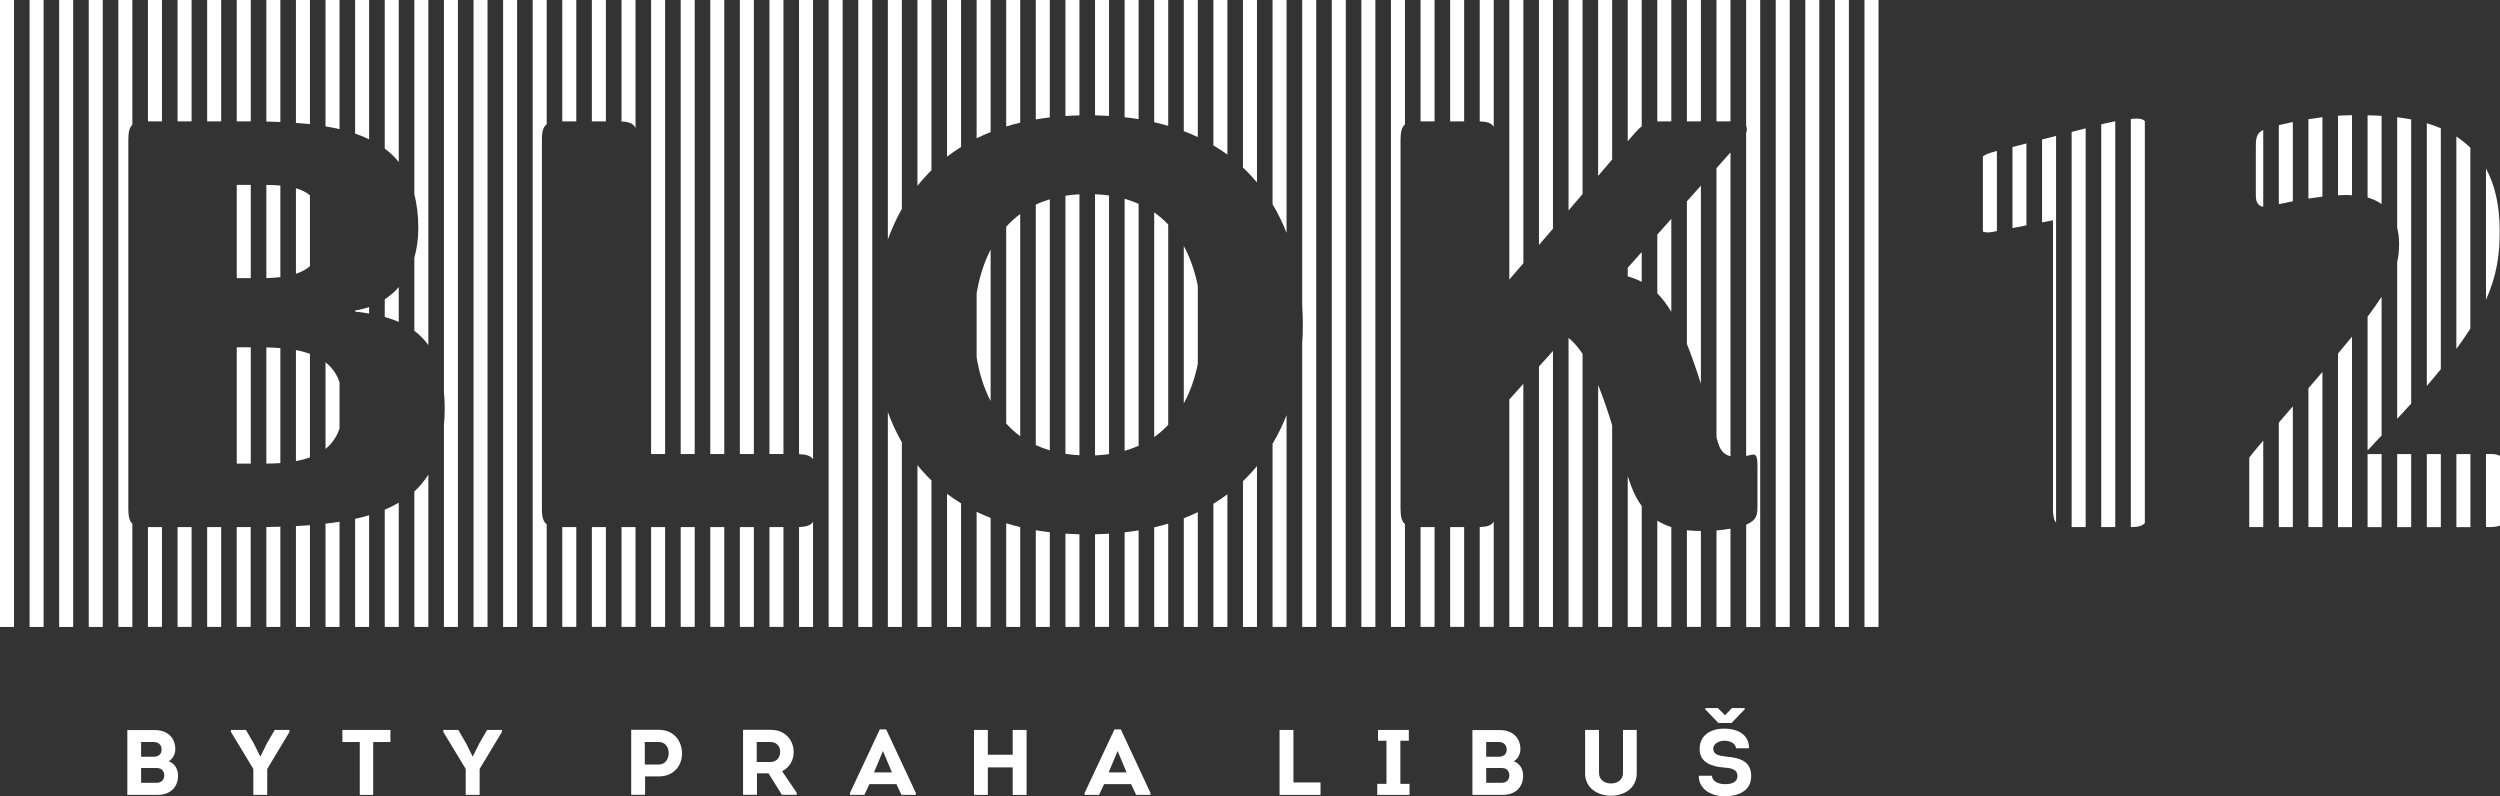 <?xml version="1.0" encoding="UTF-8"?><svg id="Vrstva_2" xmlns="http://www.w3.org/2000/svg" viewBox="0 0 428.39 136.44"><rect x="0" y="0" width="428.39" height="136.44" fill="#333333" stroke="none"/><g id="Vrstva_1-2"><path d="m24.18,131.6v2.54h2.64c.81,0,1.29-.48,1.33-1.22.02-.44-.16-.86-.49-1.1-.27-.19-.59-.22-.95-.22h-2.53Zm0-4.46v2.53h2.18c.81,0,1.32-.45,1.33-1.19.02-.81-.51-1.33-1.33-1.33h-2.18Zm4.74,3.3c1.04.43,1.59,1.33,1.59,2.48,0,1.95-1.3,3.29-3.53,3.29h-5.16v-11.11h4.72c2.03,0,3.5,1.21,3.5,3.29,0,.81-.41,1.62-1.11,2.05" style="fill:#fff;"/><polygon points="47.08 125.08 45.74 127.37 44.65 129.58 44.57 129.58 43.52 127.45 42.14 125.08 39.58 125.08 39.58 125.43 43.41 131.76 43.41 136.21 45.79 136.21 45.79 131.76 49.6 125.43 49.6 125.08 47.08 125.08" style="fill:#fff;"/><polygon points="58.67 125.08 58.67 127.15 61.65 127.15 61.65 136.21 63.95 136.21 63.95 127.15 66.9 127.15 66.9 125.08 58.67 125.08" style="fill:#fff;"/><polygon points="83.47 125.08 82.14 127.37 81.04 129.58 80.96 129.58 79.91 127.45 78.53 125.08 75.97 125.08 75.97 125.43 79.8 131.76 79.8 136.21 82.19 136.21 82.19 131.76 86 125.43 86 125.08 83.47 125.08" style="fill:#fff;"/><path d="m112.91,131.01c1.02,0,1.68-.89,1.68-1.95s-.63-1.91-1.68-1.91c-.81-.02-1.61,0-2.42,0v3.86h2.42Zm-4.75,5.18v-11.13c1.59-.02,3.16,0,4.75,0,2.59,0,3.96,1.96,3.96,4.05s-1.42,3.93-3.96,3.93h-2.37v3.15h-2.38Z" style="fill:#fff;"/><path d="m132.05,130.57c1,0,1.65-.78,1.64-1.73,0-.94-.62-1.69-1.64-1.69h-2.38v3.42h2.38Zm4.47,5.29v.33h-2.54l-2.29-3.67h-1.98v3.67h-2.38v-11.13c1.59,0,3.16-.01,4.75,0,2.54,0,3.92,1.85,3.92,3.81,0,1.42-.72,2.66-1.99,3.27l2.51,3.7Z" style="fill:#fff;"/><path d="m151.3,128.69l1.54,3.67h-3.08l1.54-3.67Zm-.54-3.7l-5.12,10.9v.32h2.48l.86-1.84h4.63l.87,1.84h2.46v-.32l-5.09-10.9h-1.1Z" style="fill:#fff;"/><polygon points="173.53 125.08 173.53 129.33 169.27 129.33 169.27 125.08 166.9 125.08 166.9 136.21 169.27 136.21 169.27 131.5 173.53 131.5 173.53 136.21 175.91 136.21 175.91 125.08 173.53 125.08" style="fill:#fff;"/><path d="m191.51,128.69l1.54,3.67h-3.08l1.54-3.67Zm-.54-3.7l-5.12,10.9v.32h2.48l.86-1.84h4.63l.87,1.84h2.46v-.32l-5.09-10.9h-1.1Z" style="fill:#fff;"/><polygon points="219.26 125.08 219.26 136.21 226.28 136.21 226.28 134.08 221.64 134.08 221.64 125.08 219.26 125.08" style="fill:#fff;"/><polygon points="236.13 125.08 236.13 126.93 237.58 126.93 237.58 134.32 236 134.32 236 136.21 241.53 136.21 241.53 134.32 239.96 134.32 239.96 126.93 241.41 126.93 241.41 125.08 236.13 125.08" style="fill:#fff;"/><path d="m254.67,131.6v2.54h2.64c.81,0,1.29-.48,1.33-1.22.02-.44-.16-.86-.49-1.1-.27-.19-.59-.22-.95-.22h-2.53Zm0-4.46v2.53h2.18c.81,0,1.32-.45,1.33-1.19.02-.81-.51-1.33-1.33-1.33h-2.18Zm4.74,3.3c1.04.43,1.59,1.33,1.59,2.48,0,1.95-1.3,3.29-3.53,3.29h-5.16v-11.11h4.72c2.03,0,3.5,1.21,3.5,3.29,0,.81-.41,1.62-1.11,2.05" style="fill:#fff;"/><path d="m271.62,132.5v-7.42h2.38v7.37c0,1.19.97,1.8,2.06,1.8s2.05-.61,2.05-1.8v-7.37h2.35v7.42c0,2.49-2.05,3.85-4.4,3.85s-4.45-1.35-4.45-3.85" style="fill:#fff;"/><path d="m294.37,121.33l1.22,1.24,1.19-1.24h2.19v.21l-2.27,2.35h-2.24l-2.26-2.35v-.21h2.16Zm-1.02,11.59c.05,1.02,1.16,1.45,2.24,1.45.99,0,2.13-.24,2.13-1.4,0-1.27-1.37-1.38-2.43-1.46-2.02-.17-4.05-.86-4.05-3.16,0-2.46,2.02-3.5,4.23-3.5,2.08,0,4.24.87,4.24,3.37h-2.22c-.13-.91-1.07-1.29-2.02-1.29s-1.89.51-1.89,1.37c0,.99.97,1.21,2.13,1.34,2.35.21,4.37.73,4.37,3.34s-2.27,3.43-4.46,3.48c-2.23,0-4.53-1.1-4.53-3.53h2.27Z" style="fill:#fff;"/><rect width="2.4" height="107.43" style="fill:#fff;"/><rect x="5.07" width="2.4" height="107.43" style="fill:#fff;"/><rect x="10.14" width="2.4" height="107.43" style="fill:#fff;"/><rect x="15.21" width="2.4" height="107.43" style="fill:#fff;"/><rect x="81.14" width="2.4" height="107.43" style="fill:#fff;"/><rect x="86.21" width="2.4" height="107.43" style="fill:#fff;"/><rect x="141.99" width="2.4" height="107.43" style="fill:#fff;"/><rect x="147.07" width="2.4" height="107.43" style="fill:#fff;"/><rect x="228.21" width="2.4" height="107.43" style="fill:#fff;"/><rect x="233.28" width="2.4" height="107.43" style="fill:#fff;"/><rect x="304.28" width="2.4" height="107.43" style="fill:#fff;"/><rect x="309.35" width="2.4" height="107.43" style="fill:#fff;"/><rect x="314.42" width="2.4" height="107.43" style="fill:#fff;"/><rect x="319.49" width="2.4" height="107.43" style="fill:#fff;"/><path d="m68.33,49.2c-.72.83-1.53,1.52-2.4,2.09v3.03c.84.24,1.65.51,2.4.84v-5.96Z" style="fill:#fff;"/><path d="m63.25,23.87V0h-2.4v22.89c.86.29,1.65.62,2.4.98" style="fill:#fff;"/><path d="m63.25,52.61c-.78.27-1.59.47-2.4.59v.19c.83.09,1.63.2,2.4.34v-1.11Z" style="fill:#fff;"/><path d="m68.33,27.76V0h-2.4v25.46c.91.67,1.71,1.44,2.4,2.3" style="fill:#fff;"/><path d="m58.18,22.13V0h-2.4v21.65c.83.14,1.63.3,2.4.48" style="fill:#fff;"/><path d="m53.11,21.28V0h-2.4v21.06c.82.06,1.63.13,2.4.21" style="fill:#fff;"/><path d="m58.18,73.44v-7.95c-.49-1.42-1.3-2.54-2.4-3.41v14.84c1.09-.88,1.9-2.02,2.4-3.49" style="fill:#fff;"/><path d="m48.04,59.65c-.76-.06-1.56-.1-2.4-.12v19.91c.84,0,1.63-.03,2.4-.09v-19.7Z" style="fill:#fff;"/><path d="m50.71,46.92c.96-.32,1.75-.75,2.4-1.31v-12.15c-.66-.54-1.46-.93-2.4-1.2v14.67Z" style="fill:#fff;"/><path d="m45.64,47.65c.86-.02,1.66-.07,2.4-.16v-15.7c-.75-.07-1.55-.1-2.4-.1v15.96Z" style="fill:#fff;"/><path d="m71.68,39.1c0,1.88-.25,3.56-.68,5.06v12.53c.92.68,1.71,1.5,2.4,2.45V0h-2.4v33.27c.44,1.73.68,3.65.68,5.83" style="fill:#fff;"/><rect x="40.57" y="31.68" width="2.4" height="15.98" style="fill:#fff;"/><path d="m48.04,20.91V0h-2.4v20.83c.82.01,1.62.04,2.4.07" style="fill:#fff;"/><path d="m53.11,60.63c-.73-.26-1.53-.48-2.4-.64v19.02c.86-.16,1.67-.37,2.4-.63v-17.75Z" style="fill:#fff;"/><rect x="40.57" y="59.51" width="2.4" height="19.93" style="fill:#fff;"/><path d="m71,84.22v23.21h2.4v-26.1c-.69,1.08-1.47,2.05-2.4,2.89" style="fill:#fff;"/><path d="m50.71,90.14v17.29h2.4v-17.43c-.78.06-1.59.1-2.4.15" style="fill:#fff;"/><path d="m45.64,90.3v17.13h2.4v-17.18c-.79.02-1.59.04-2.4.06" style="fill:#fff;"/><path d="m55.78,89.74v17.69h2.4v-18.02c-.78.12-1.58.23-2.4.33" style="fill:#fff;"/><path d="m42.79,90.32h-2.23v17.1h2.4v-17.11c-.06,0-.12,0-.18,0" style="fill:#fff;"/><path d="m76.07,0v67.2c.08.89.14,1.81.14,2.81s-.06,1.92-.14,2.82v34.6h2.4V0h-2.4Z" style="fill:#fff;"/><path d="m60.85,88.91v18.52h2.4v-19.14c-.77.23-1.57.44-2.4.62" style="fill:#fff;"/><path d="m65.93,87.34v20.09h2.4v-21.29c-.75.44-1.55.84-2.4,1.2" style="fill:#fff;"/><rect x="35.5" y="90.32" width="2.4" height="17.1" style="fill:#fff;"/><rect x="40.57" width="2.4" height="20.8" style="fill:#fff;"/><rect x="35.5" width="2.4" height="20.8" style="fill:#fff;"/><rect x="25.35" width="2.4" height="20.8" style="fill:#fff;"/><rect x="30.43" width="2.4" height="20.8" style="fill:#fff;"/><rect x="30.43" y="90.32" width="2.4" height="17.1" style="fill:#fff;"/><rect x="25.35" y="90.32" width="2.4" height="17.1" style="fill:#fff;"/><path d="m21.99,87.15V23.98c0-1.34.19-2.14.69-2.6V0h-2.4v107.43h2.4v-17.68c-.5-.46-.69-1.26-.69-2.6" style="fill:#fff;"/><rect x="111.57" y="0" width="2.4" height="77.8" style="fill:#fff;"/><path d="m108.9,21.92V0h-2.4v20.82c1.27.05,2.02.33,2.4,1.11" style="fill:#fff;"/><rect x="101.42" width="2.4" height="20.8" style="fill:#fff;"/><rect x="116.64" y="0" width="2.4" height="77.8" style="fill:#fff;"/><path d="m139.32,78.7V0h-2.4v77.82c1.27.04,2.01.29,2.4.88" style="fill:#fff;"/><rect x="131.85" y="0" width="2.4" height="77.8" style="fill:#fff;"/><path d="m92.86,87.15V23.98c0-1.45.22-2.25.82-2.69V0h-2.4v107.43h2.4v-17.59c-.6-.44-.82-1.25-.82-2.69" style="fill:#fff;"/><rect x="126.78" y="0" width="2.4" height="77.8" style="fill:#fff;"/><rect x="121.71" y="0" width="2.4" height="77.8" style="fill:#fff;"/><rect x="96.35" width="2.4" height="20.8" style="fill:#fff;"/><rect x="121.71" y="90.32" width="2.4" height="17.1" style="fill:#fff;"/><rect x="126.78" y="90.32" width="2.4" height="17.1" style="fill:#fff;"/><rect x="131.85" y="90.32" width="2.4" height="17.1" style="fill:#fff;"/><path d="m136.92,90.31v17.12h2.4v-18c-.39.59-1.13.84-2.4.88" style="fill:#fff;"/><rect x="111.57" y="90.32" width="2.4" height="17.1" style="fill:#fff;"/><rect x="116.64" y="90.32" width="2.4" height="17.1" style="fill:#fff;"/><rect x="106.5" y="90.32" width="2.4" height="17.1" style="fill:#fff;"/><rect x="101.42" y="90.32" width="2.4" height="17.1" style="fill:#fff;"/><rect x="96.35" y="90.32" width="2.4" height="17.1" style="fill:#fff;"/><polygon points="354.99 90.32 357.39 90.32 357.39 21.99 354.99 22.61 354.99 90.32" style="fill:#fff;"/><path d="m360.06,21.31v69.01h2.4V20.78c-.49.09-.99.2-1.53.31l-.87.22Z" style="fill:#fff;"/><path d="m365.13,90.32c1.23,0,1.97-.18,2.4-.7V20.74c-.29-.29-.73-.42-1.4-.42-.29,0-.63.02-1,.06v69.95Z" style="fill:#fff;"/><path d="m339.78,26.79v12.89c.43.19,1.05.2,1.99,0l.41-.08v-13.73l-.11.03c-1.11.29-1.82.53-2.29.89" style="fill:#fff;"/><path d="m349.92,38.11l1.87-.36v49.4c0,1.18.15,1.93.53,2.42V23.29l-2.4.61v14.21Z" style="fill:#fff;"/><polygon points="344.85 39.08 347.24 38.62 347.24 24.58 344.85 25.19 344.85 39.08" style="fill:#fff;"/><rect x="405.7" y="77.81" width="2.4" height="12.52" style="fill:#fff;"/><path d="m403.03,57.68c-.73.9-1.54,1.88-2.4,2.91v29.74h2.4v-32.64Z" style="fill:#fff;"/><path d="m405.7,77.19l2.4-2.57v-23.77c-.66,1.03-1.45,2.15-2.4,3.42v22.92Z" style="fill:#fff;"/><rect x="410.77" y="77.81" width="2.4" height="12.52" style="fill:#fff;"/><path d="m426.99,77.8h-1v12.52h.23c.95,0,1.66-.05,2.17-.26v-11.94c-.36-.19-.8-.32-1.4-.32" style="fill:#fff;"/><path d="m387.82,35.42v-13.16c-1.12.55-1.27,1.34-1.27,2.88v8.38c0,1.09.38,1.79,1.27,1.91" style="fill:#fff;"/><rect x="415.85" y="77.81" width="2.4" height="12.52" style="fill:#fff;"/><path d="m397.96,63.74c-.08.1-.16.19-.25.29l-2.15,2.5v23.79h2.4v-26.58Z" style="fill:#fff;"/><polygon points="390.49 72.41 390.49 90.32 392.89 90.32 392.89 69.63 390.49 72.41" style="fill:#fff;"/><path d="m425.99,51.38c1.91-4.29,2.35-7.87,2.35-11.8,0-4.52-.89-8.01-2.35-10.71v22.51Z" style="fill:#fff;"/><path d="m405.7,33.84c.9.25,1.69.64,2.4,1.13v-15.12c-.82-.05-1.62-.08-2.4-.09v14.08Z" style="fill:#fff;"/><path d="m400.63,19.84v13.62c.52-.03,1.03-.05,1.52-.05.3,0,.59.03.88.05v-13.72c-.81,0-1.61.04-2.4.09" style="fill:#fff;"/><path d="m395.56,34.03c.78-.12,1.59-.24,2.4-.33v-13.61c-.83.1-1.63.21-2.4.33v13.61Z" style="fill:#fff;"/><path d="m390.49,34.98c.67-.14,1.48-.31,2.4-.49v-13.59c-.9.19-1.71.37-2.4.54v13.54Z" style="fill:#fff;"/><path d="m420.91,23.4v36.4c.9-1.22,1.7-2.39,2.4-3.49v-30.99c-.74-.73-1.55-1.36-2.4-1.92" style="fill:#fff;"/><path d="m410.77,39.05c.19.79.33,1.65.33,2.65,0,1.13-.09,2.18-.33,3.24v26.83c.84-.9,1.64-1.77,2.4-2.61V20.46c-.8-.15-1.6-.27-2.4-.37v18.96Z" style="fill:#fff;"/><path d="m385.42,90.32s.04,0,.07,0h2.33v-14.81l-.98,1.14c-.57.68-1.03,1.25-1.42,1.77v11.89Z" style="fill:#fff;"/><rect x="420.92" y="77.81" width="2.4" height="12.52" style="fill:#fff;"/><path d="m415.85,66.13c.86-1,1.65-1.95,2.4-2.87V21.98c-.78-.34-1.59-.62-2.4-.86v45.02Z" style="fill:#fff;"/><path d="m279.86,23.11c.54-.64,1-1.11,1.46-1.46V0h-2.4v24.21l.94-1.1Z" style="fill:#fff;"/><polygon points="268.78 0 268.78 36.06 271.18 33.26 271.18 0 268.78 0" style="fill:#fff;"/><polygon points="263.71 0 263.71 41.98 266.11 39.18 266.11 0 263.71 0" style="fill:#fff;"/><path d="m284.58,20.8h1.81V0h-2.4v20.82c.19,0,.38-.02.59-.02" style="fill:#fff;"/><path d="m255.96,21.74V0h-2.4v20.81c1.26.03,2,.26,2.4.93" style="fill:#fff;"/><polygon points="258.63 0 258.63 47.9 261.04 45.1 261.04 0 258.63 0" style="fill:#fff;"/><polygon points="273.85 0 273.85 30.14 276.25 27.33 276.25 0 273.85 0" style="fill:#fff;"/><path d="m286.39,37.5l-2.4,2.69v10.08c.85.84,1.63,1.89,2.4,3.15v-15.92Z" style="fill:#fff;"/><path d="m291.46,31.81l-2.4,2.69v24.43c.78,1.96,1.57,4.21,2.4,6.83V31.81Z" style="fill:#fff;"/><path d="m281.32,43.19l-2.4,2.69v1.48c.85.23,1.65.55,2.4.94v-5.12Z" style="fill:#fff;"/><rect x="248.49" width="2.4" height="20.8" style="fill:#fff;"/><rect x="294.13" width="2.4" height="20.8" style="fill:#fff;"/><path d="m296.53,78.18V26.12l-2.4,2.69v46.1c.09.33.18.63.27.96.43,1.46,1.15,2.08,2.13,2.3" style="fill:#fff;"/><rect x="289.06" width="2.4" height="20.8" style="fill:#fff;"/><path d="m279.48,83.2c-.19-.51-.37-1.05-.56-1.61v25.84h2.4v-20.72c-.7-.95-1.32-2.1-1.84-3.51" style="fill:#fff;"/><path d="m268.78,57.9v49.53h2.4v-46.79c-.74-1.12-1.53-2.04-2.4-2.74" style="fill:#fff;"/><path d="m283.99,89.22v18.21h2.4v-17.11c-.82-.26-1.63-.62-2.4-1.1" style="fill:#fff;"/><path d="m273.85,65.96v41.47h2.4v-34.57c-.73-2.36-1.52-4.72-2.4-6.89" style="fill:#fff;"/><path d="m289.06,90.86v16.56h2.4v-16.43c-.78,0-1.58-.04-2.4-.13" style="fill:#fff;"/><path d="m299.21,0v21.59c.16.33.17.73,0,1.19v55.34c.2-.04.41-.06.59-.11.96-.29,1.35-.2,1.35,1.74v7.13c0,1.54-.29,2.21-1.63,2.89-.09.04-.2.08-.3.12v17.56h2.4V0h-2.4Z" style="fill:#fff;"/><path d="m294.13,90.9v16.53h2.4v-16.84c-.79.14-1.6.24-2.4.31" style="fill:#fff;"/><rect x="243.42" y="90.32" width="2.4" height="17.1" style="fill:#fff;"/><rect x="248.49" y="90.32" width="2.4" height="17.1" style="fill:#fff;"/><polygon points="263.71 62.81 263.71 107.43 266.11 107.43 266.11 60.14 263.71 62.81" style="fill:#fff;"/><path d="m239.99,87.15V23.98c0-1.39.21-2.19.76-2.65V0h-2.4v107.43h2.4v-17.63c-.55-.45-.76-1.25-.76-2.65" style="fill:#fff;"/><rect x="243.42" width="2.4" height="20.8" style="fill:#fff;"/><path d="m253.56,90.31v17.11h2.4v-18.04c-.4.67-1.14.9-2.4.93" style="fill:#fff;"/><polygon points="258.63 68.45 258.63 107.43 261.03 107.43 261.03 65.78 258.63 68.45" style="fill:#fff;"/><path d="m195.11,34.93c-.75-.33-1.55-.62-2.4-.86v43.18c.85-.24,1.65-.53,2.4-.87v-41.45Z" style="fill:#fff;"/><path d="m205.25,23.48V0h-2.4v22.48c.82.31,1.63.64,2.4,1.01" style="fill:#fff;"/><path d="m200.18,21.57V0h-2.4v20.94c.82.19,1.62.4,2.4.63" style="fill:#fff;"/><path d="m200.18,72.78v-34.31c-.72-.75-1.51-1.45-2.4-2.06v38.48c.89-.62,1.68-1.34,2.4-2.1" style="fill:#fff;"/><path d="m205.25,48.96c-.47-2.32-1.23-4.65-2.4-6.8v26.97c1.15-2.09,1.92-4.41,2.4-6.77v-13.4Z" style="fill:#fff;"/><path d="m184.97,19.77V0h-2.4v19.88c.78-.05,1.58-.09,2.4-.11" style="fill:#fff;"/><path d="m195.11,20.43V0h-2.4v20.09c.82.09,1.62.2,2.4.33" style="fill:#fff;"/><path d="m179.89,20.13V0h-2.4v20.47c.78-.14,1.58-.25,2.4-.35" style="fill:#fff;"/><path d="m190.04,19.86V0h-2.4v19.76c.82.02,1.62.05,2.4.1" style="fill:#fff;"/><path d="m220.46,39.91V0h-2.4v35c.94,1.56,1.73,3.2,2.4,4.91" style="fill:#fff;"/><path d="m169.75,42.76c-1.2,2.34-1.97,4.91-2.4,7.53v10.95c.41,2.52,1.17,5.11,2.4,7.49v-25.97Z" style="fill:#fff;"/><path d="m215.39,31.25V0h-2.4v28.71c.86.81,1.66,1.66,2.4,2.54" style="fill:#fff;"/><path d="m223.14,0v52.39c.07,1.08.11,2.17.11,3.27,0,1.04-.04,2.09-.11,3.15v48.62h2.4V0h-2.4Z" style="fill:#fff;"/><path d="m174.82,21.02V0h-2.4v21.67c.77-.24,1.58-.46,2.4-.65" style="fill:#fff;"/><path d="m184.97,33.29c-.83.05-1.63.13-2.4.25v44.23c.76.12,1.56.2,2.4.24v-44.72Z" style="fill:#fff;"/><path d="m174.82,74.74v-38.07c-.88.65-1.69,1.38-2.4,2.18v33.72c.72.79,1.5,1.53,2.4,2.18" style="fill:#fff;"/><path d="m190.04,33.5c-.76-.11-1.57-.18-2.4-.21v44.75c.83-.04,1.63-.11,2.4-.22v-44.31Z" style="fill:#fff;"/><path d="m179.89,34.15c-.85.26-1.65.56-2.4.92v41.2c.75.35,1.55.65,2.4.9v-43.02Z" style="fill:#fff;"/><path d="m210.32,26.5V0h-2.4v24.91c.84.5,1.64,1.03,2.4,1.58" style="fill:#fff;"/><path d="m177.49,90.86v16.57h2.4v-16.23c-.82-.1-1.62-.21-2.4-.34" style="fill:#fff;"/><path d="m187.64,91.55v15.87h2.4v-15.97c-.78.05-1.58.08-2.4.1" style="fill:#fff;"/><path d="m182.57,91.44v15.99h2.4v-15.88c-.82-.02-1.62-.06-2.4-.11" style="fill:#fff;"/><path d="m197.78,90.36v17.07h2.4v-17.7c-.77.23-1.58.44-2.4.63" style="fill:#fff;"/><path d="m192.71,91.22v16.2h2.4v-16.54c-.78.13-1.58.24-2.4.34" style="fill:#fff;"/><path d="m212.99,82.44v24.99h2.4v-27.57c-.74.9-1.54,1.76-2.4,2.58" style="fill:#fff;"/><path d="m169.75,22.63V0h-2.4v23.7c.77-.38,1.57-.74,2.4-1.07" style="fill:#fff;"/><path d="m207.92,86.32v21.11h2.4v-22.73c-.76.57-1.56,1.11-2.4,1.62" style="fill:#fff;"/><path d="m202.85,88.8v18.63h2.4v-19.67c-.77.37-1.57.72-2.4,1.04" style="fill:#fff;"/><path d="m218.06,76.04v31.39h2.4v-36.3c-.66,1.69-1.46,3.33-2.4,4.91" style="fill:#fff;"/><path d="m154.54,35.8V0h-2.4v41.04c.65-1.8,1.44-3.55,2.4-5.24" style="fill:#fff;"/><path d="m152.14,70.62v36.81h2.4v-31.64c-.94-1.65-1.74-3.37-2.4-5.17" style="fill:#fff;"/><path d="m159.61,29.17V0h-2.4v31.85c.74-.93,1.53-1.83,2.4-2.68" style="fill:#fff;"/><path d="m164.68,25.19V0h-2.4v26.84c.76-.58,1.56-1.13,2.4-1.65" style="fill:#fff;"/><path d="m157.21,79.7v27.73h2.4v-25.1c-.86-.83-1.66-1.71-2.4-2.63" style="fill:#fff;"/><path d="m167.35,87.71v19.72h2.4v-18.68c-.83-.32-1.63-.67-2.4-1.04" style="fill:#fff;"/><path d="m162.28,84.61v22.82h2.4v-21.18c-.84-.51-1.64-1.06-2.4-1.63" style="fill:#fff;"/><path d="m172.42,89.67v17.76h2.4v-17.11c-.82-.2-1.62-.42-2.4-.65" style="fill:#fff;"/></g></svg>